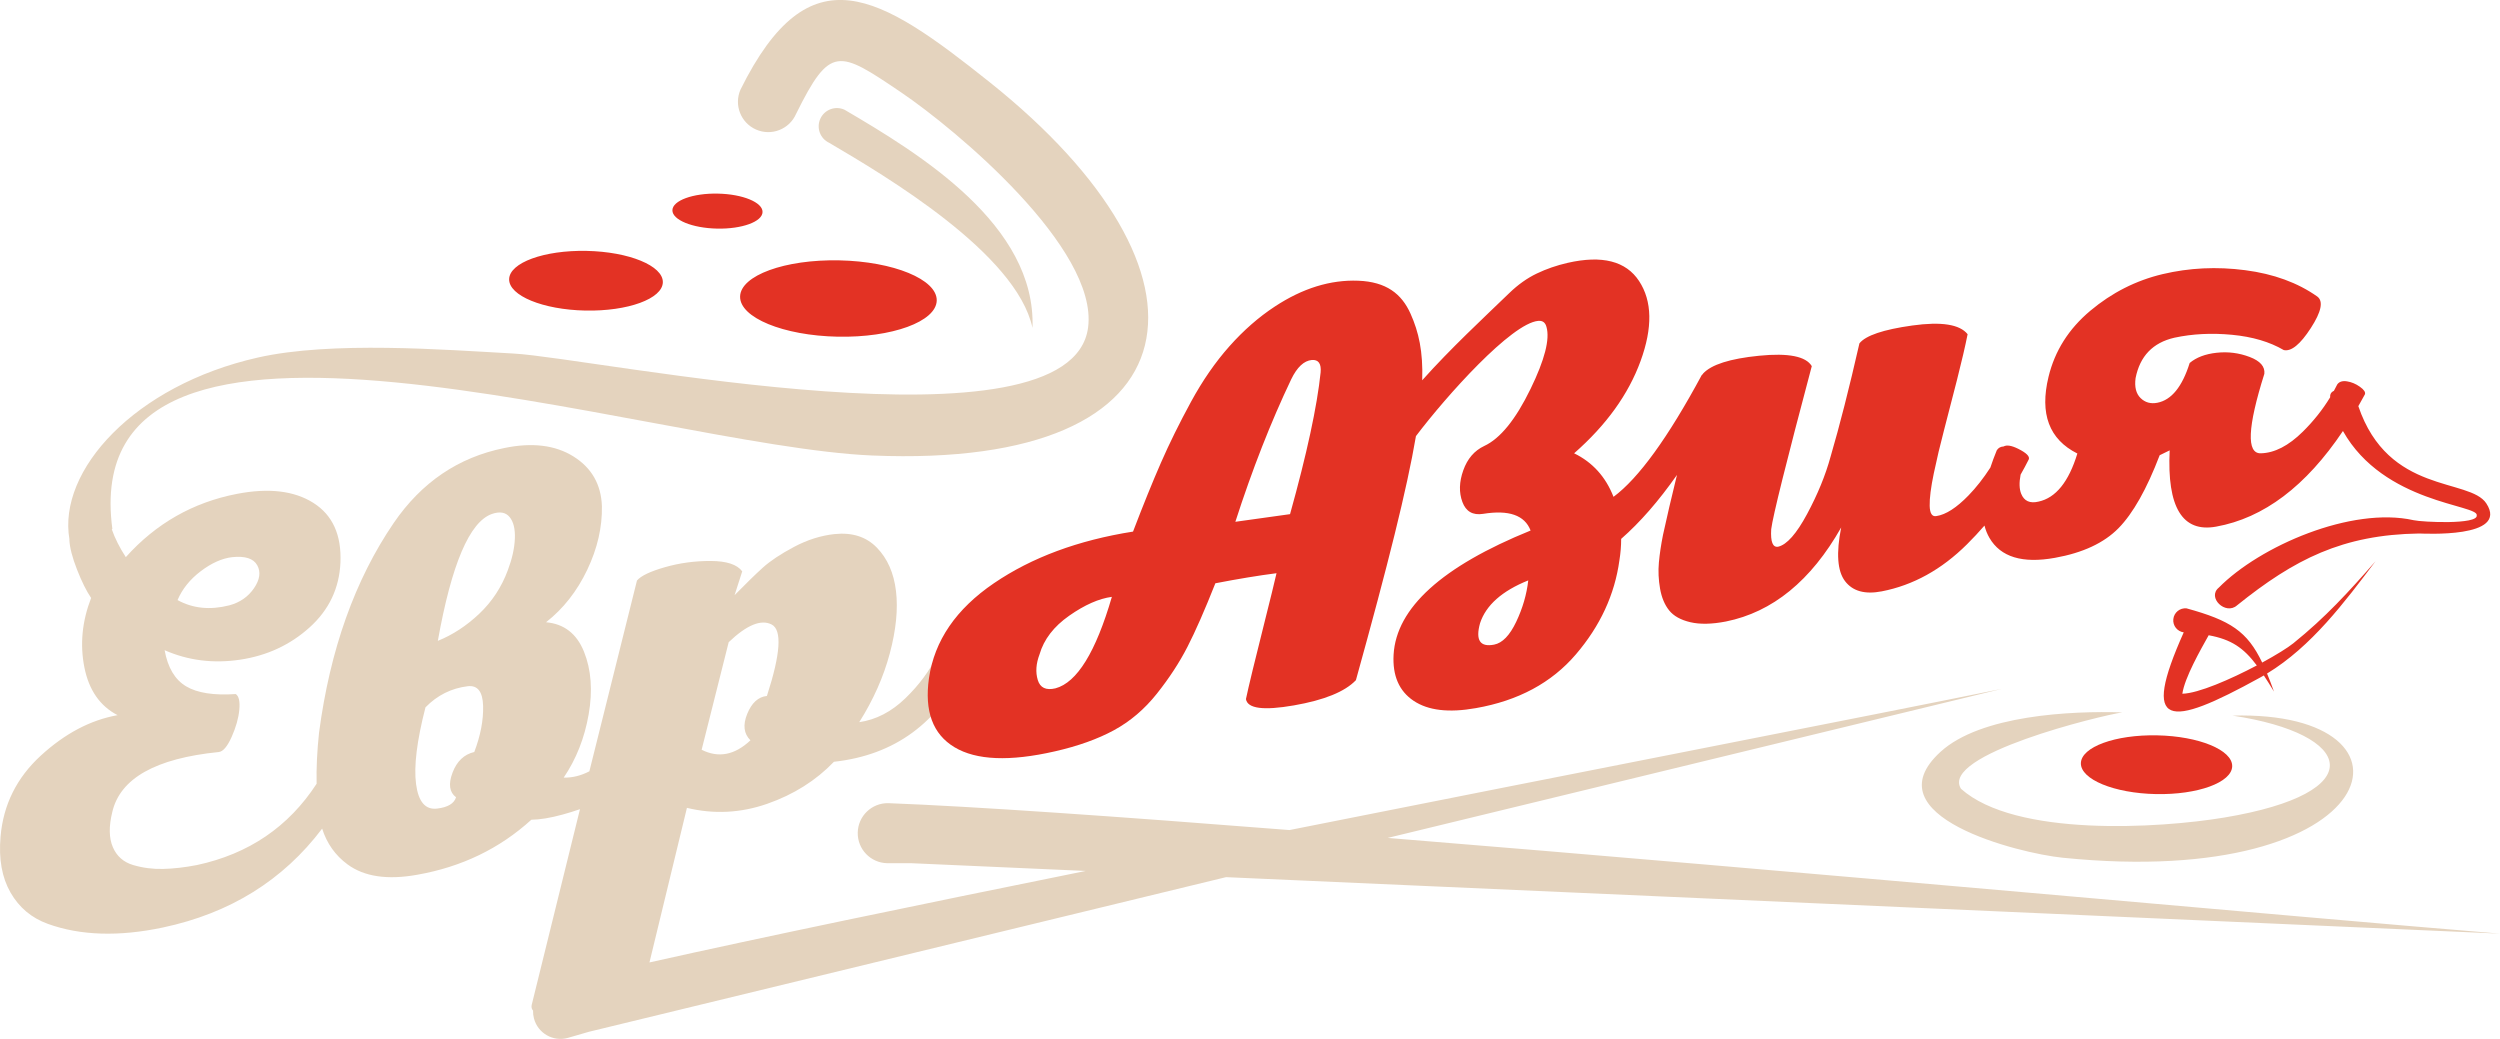 <?xml version="1.0" encoding="UTF-8"?>
<!DOCTYPE svg PUBLIC "-//W3C//DTD SVG 1.1//EN" "http://www.w3.org/Graphics/SVG/1.1/DTD/svg11.dtd">
<!-- Creator: CorelDRAW -->
<svg xmlns="http://www.w3.org/2000/svg" xml:space="preserve" width="60.39mm" height="25.096mm" version="1.1" style="shape-rendering:geometricPrecision; text-rendering:geometricPrecision; image-rendering:optimizeQuality; fill-rule:evenodd; clip-rule:evenodd"
viewBox="0 0 13547.78 5629.99"
 xmlns:xlink="http://www.w3.org/1999/xlink"
 xmlns:xodm="http://www.corel.com/coreldraw/odm/2003">
 <defs>
  <style type="text/css">
   <![CDATA[
    .fil1 {fill:#E33224}
    .fil0 {fill:#E4D3BE}
   ]]>
  </style>
 </defs>
 <g id="Слой_x0020_1">
  <g id="_2113503010048">
   <path class="fil0" d="M4522.45 2894.29c95.59,-10.03 172.09,14.49 229.43,73.49 57.36,59.02 91.89,137.32 103.58,234.91 11.69,97.59 0.52,210.23 -33.47,337.9 -33.99,127.67 -89.22,252.02 -165.7,373.03 91.35,-13.42 174.74,-56.65 250.16,-129.67 75.4,-73.02 133.3,-151.65 173.66,-235.96 10.63,-14.81 28.15,-19.79 52.59,-14.96 24.43,4.85 48.35,15.61 71.7,32.33 23.38,16.74 32.93,29.77 28.69,39.08 -146.58,313.04 -384.54,487.62 -713.82,523.74 -97.74,101.76 -218.3,177.68 -361.7,227.73 -143.4,50.05 -288.41,57.41 -434.99,22.05l-203.07 837.64c601.07,-134.74 1448.89,-310.64 2364.55,-495.86l-945.25 -41.91 -0.04 0 -131.01 -0.04c-89.83,-1.7 -161.25,-75.89 -159.55,-165.72 1.68,-89.83 75.89,-161.28 165.72,-159.57 457.97,17.21 1246.11,72.55 2174.07,145.71 1574.97,-313.96 3141.91,-618.84 3860.54,-765.22l-3328.38 807.82c2209.58,179.52 4958.52,431.43 6027.65,518.74l-6903.72 -306.11 -3452.91 838.04 -0.02 0 -115.06 33.34c-79.33,21.4 -160.94,-25.55 -182.34,-104.88 -3.9,-14.47 -5.54,-29.03 -5.09,-43.27 -7.54,-8.23 -9.98,-18.53 -7.36,-30.87 87.87,-357.87 175.1,-711.45 261.65,-1060.72 -31.32,10.86 -62.88,20.64 -94.69,29.37 -65.87,18.06 -122.17,27.35 -168.9,27.91 -172.07,156.52 -378.17,255.88 -618.23,298.1 -161.46,29.12 -287.33,10.45 -377.61,-55.97 -66.25,-48.75 -112.19,-113.43 -137.83,-194.03 -211.6,280.11 -499.31,458.75 -863.17,535.92 -118.97,25.13 -230.51,36.1 -334.6,32.87 -104.09,-3.21 -200.22,-20.73 -288.41,-52.54 -88.14,-31.79 -155.6,-88.32 -202.35,-169.56 -46.73,-81.26 -64.79,-182.39 -54.16,-303.42 14.87,-172.83 87.63,-319.17 218.28,-438.99 130.66,-119.82 269.27,-192.86 415.86,-219.11 -95.59,-49.47 -155.6,-136.11 -180.05,-259.92 -24.43,-123.81 -12.2,-248.86 36.66,-375.16 -25.48,-37.55 -50.99,-88.93 -76.48,-154.1 -25.51,-65.17 -39.3,-118.81 -41.44,-160.87l0.54 -2.2c-65.06,-374.09 353.96,-834.54 1019.76,-985.41 400.24,-90.68 1010.18,-42.69 1386.8,-21.99 442.06,24.32 3023.8,569.48 3113.73,-142.37 53.89,-426.67 -713.94,-1070.52 -1015.47,-1274.29 -337.18,-227.86 -381.94,-256.49 -567.38,118.52 -36.48,83.12 -133.44,120.9 -216.55,84.4 -83.1,-36.48 -120.9,-133.44 -84.4,-216.55 374.83,-756.36 751.69,-517.68 1351.1,-39.53 1288.85,1028.19 1165.01,2097.34 -636.76,2022.44 -1202.21,-49.94 -4323.55,-1139.98 -4118.28,398.31l-3.14 1.57c17.12,49.13 42.44,99.43 75.98,150.85 163.59,-182.5 364.35,-296.78 602.28,-342.81 172.09,-33.29 310.17,-17 414.29,48.91 104.09,65.89 152.95,173.82 146.58,323.77 -6.37,139.29 -62.14,256.33 -167.29,351.05 -105.17,94.72 -230.51,152.93 -376.04,174.74 -145.53,21.81 -282.04,4.67 -409.51,-51.4 17,94.42 55.79,159.68 116.32,195.76 60.55,36.1 150.31,50.05 269.3,41.91 16.98,11.6 23.35,40.09 19.11,85.52 -4.26,45.45 -18.06,94.31 -41.44,146.65 -23.38,52.32 -46.73,79.69 -70.11,82.06 -342.05,34.35 -534.31,142.72 -576.8,325.16 -19.11,78.05 -18.06,141.58 3.19,190.6 21.24,48.97 57.9,81.21 109.95,96.62 52.05,15.41 106.22,22.46 162.51,21.11 56.29,-1.32 117.4,-8.37 183.24,-21.11 280.36,-60.17 496.46,-207.02 648.38,-440.49 -1.79,-86.01 2.62,-178.35 13.21,-277.08 59.47,-449.15 194.39,-827.95 404.71,-1136.32 150.85,-220.39 350.55,-355.71 599.12,-405.94 150.82,-31.3 275.65,-16.15 374.44,45.45 98.78,61.63 150.31,151.5 154.55,269.66 2.13,114.3 -24.43,229.39 -79.66,345.26 -55.23,115.83 -129.6,210.41 -223.06,283.74 97.7,8.7 166.24,61.85 205.54,159.39 39.3,97.57 47.78,210.63 25.48,339.22 -22.32,128.64 -67.46,243.05 -135.43,343.31 46.82,1.12 93.21,-10.3 139.2,-34.14 86.62,-348.94 172.61,-693.52 257.9,-1033.78 21.24,-25.35 71.7,-49.47 151.36,-72.33 79.66,-22.84 162.51,-34.1 248.57,-33.74 86.03,0.34 142.88,19.07 170.48,56.22l-41.41 129.11c61.6,-62.9 112.6,-112.62 152.95,-149.1 40.38,-36.5 96.67,-73.94 168.9,-112.35 72.24,-38.43 145.53,-61.63 219.9,-69.63zm-3560.3 357.57c82.87,45.56 176.33,55.08 280.45,28.56 57.36,-15.32 101.98,-46.28 133.84,-92.81 31.88,-46.53 37.71,-88.03 17.52,-124.49 -20.17,-36.46 -65.33,-51.1 -135.43,-43.9 -55.23,6.44 -112.06,31.79 -170.5,76.03 -58.42,44.24 -100.39,96.44 -125.88,156.61zm11136.05 626.15c661.89,99.36 759.16,418.62 -44.8,552.39 -352.66,58.69 -1132.35,106.74 -1426.55,-155.87 -116.5,-184.54 758.56,-397.15 874.47,-414.04l0 0c-278.81,-8.95 -767.89,14.92 -985.66,213.97 -382.34,349.5 427.16,549.74 661.6,573.59 1757.27,178.82 2013.46,-800.58 920.93,-770.04zm-7521.5 -3283.27c406.46,238.09 1038.8,623.86 1018.5,1182.11 -86.95,-403.14 -795.21,-822.99 -1101.17,-1002.57 -49.58,-22.84 -71.25,-81.52 -48.41,-131.13 22.82,-49.56 81.5,-71.25 131.08,-48.41zm-2204.06 2878.09c80.74,-32.62 155.62,-81.64 224.68,-147.05 69.03,-65.42 120.56,-143.89 154.55,-235.44 23.38,-61.87 36.12,-119.06 38.23,-171.51 2.13,-52.47 -7.43,-91.51 -28.67,-117.15 -21.24,-25.64 -53.1,-31.16 -95.59,-16.56 -121.1,42.56 -218.84,271.79 -293.19,687.71zm-3.19 908.84c57.36,-6.84 91.35,-27.23 101.98,-61.15 -36.12,-27.01 -42.49,-71.45 -19.14,-133.32 23.38,-61.9 62.68,-99.25 117.91,-112.06 34.01,-89.42 49.92,-172.72 47.81,-249.85 -2.13,-77.13 -29.75,-112.69 -82.85,-106.65 -89.24,10.88 -165.72,49.06 -229.45,114.5 -46.73,181.13 -63.73,319.86 -50.99,416.17 12.74,96.33 50.99,140.44 114.73,132.36zm1786.52 -610.22c74.35,-228.98 82.85,-358.09 25.48,-387.34 -57.36,-29.28 -134.9,2.74 -232.64,95.99 -29.72,116.23 -78.59,310.53 -146.58,582.86 91.35,46.06 179.54,29.01 264.5,-51.17 -36.1,-35.51 -41.95,-83.23 -17.52,-143.22 24.43,-59.94 60.01,-92.34 106.76,-97.12z"/>
   <path class="fil1" d="M12023.89 3184.47c221.6,-224.54 718.58,-440.98 1055.99,-365.4 46.73,10.5 349.79,24.97 341.8,-26.18 11.62,-58.8 -503.3,-63.29 -725.02,-457.23 -200.49,299.16 -429.56,471.92 -687.22,518.25 -182.7,33.25 -266.63,-104.56 -251.75,-413.34l-54.18 26.4c-70.11,183.53 -144.45,315.29 -223.06,395.31 -78.61,80.02 -193.34,133.55 -344.18,160.63 -176.33,31.99 -294.76,-4.04 -355.33,-108.13 -11.73,-20.15 -20.66,-42.38 -26.85,-66.61 -30.02,34.68 -61.51,68.45 -94.58,101.27 -138.08,137.21 -292.11,222.25 -462.07,255.16 -91.35,17.66 -157.76,-0.83 -199.17,-55.48 -41.44,-54.65 -48.35,-151.59 -20.73,-290.77 -163.57,288.72 -371.77,458.59 -624.6,509.65 -76.48,14.81 -140.73,16.09 -192.77,3.86 -52.05,-12.25 -90.32,-33.54 -114.75,-63.85 -24.43,-30.33 -40.87,-69.63 -49.38,-117.91 -8.5,-48.28 -10.63,-95.68 -6.37,-142.16 4.24,-46.51 11.69,-96.29 22.3,-149.32 20.39,-93.82 45.63,-202.15 75.71,-324.93 -99.43,141.67 -200.22,257.23 -302.43,346.6 0,38.23 -3.19,77.11 -9.56,116.57 -25.51,185.51 -104.09,355.29 -235.83,509.29 -131.71,154.03 -312.3,251.13 -541.73,291.28 -146.61,26.23 -259.2,12.97 -337.81,-39.82 -78.61,-52.76 -114.7,-136.04 -108.33,-249.89 14.85,-253.57 262.36,-477.8 742.49,-672.68 -31.86,-83.05 -117.89,-113.13 -258.12,-90.27 -55.23,8.57 -92.41,-12.92 -111.52,-64.45 -19.14,-51.55 -17.54,-108.67 4.78,-171.42 22.3,-62.73 60.01,-106.67 113.11,-131.82 87.11,-40.25 171.04,-143.58 251.75,-310.04 76.48,-157.15 105.17,-268.92 86.03,-335.32 -6.35,-24.27 -21.2,-34.88 -44.6,-32.82 -144.97,12.81 -496.46,404.71 -662.79,624.47 -48.64,286.17 -151.25,695.63 -325.31,1322.57 -59.49,62.5 -171.57,108.09 -336.22,136.76 -164.64,28.67 -251.21,17.3 -259.72,-34.19 6.37,-30.96 18.6,-83.77 36.66,-158.45 18.06,-74.66 40.9,-166.73 68.51,-276.18 27.62,-109.41 47.78,-191.94 60.55,-247.54 -97.72,12.56 -208.19,30.76 -331.42,54.6 -57.36,144.92 -107.84,259.87 -151.38,344.76 -43.54,84.91 -98.78,169.44 -165.72,253.55 -66.92,84.13 -144.45,150.13 -232.62,198 -88.17,47.85 -194.93,86.03 -320.27,114.53 -244.33,55.79 -425.44,48.37 -543.35,-22.3 -117.89,-70.64 -164.1,-195.58 -138.62,-374.69 29.75,-203.34 147.12,-374.78 352.14,-514.3 205,-139.52 456.22,-232.75 753.67,-279.71 55.23,-144.52 105.69,-269 151.36,-373.43 45.68,-104.45 99.85,-214.27 162.51,-329.42 62.68,-115.18 132.27,-215.75 208.75,-301.71 76.48,-85.97 158.27,-157.58 245.38,-214.78 150.82,-99.31 301.67,-146.02 452.51,-140.17 150.85,5.88 234.73,69.81 283.61,179.36 44.15,98.87 67.93,203.74 62.95,360.24 153.58,-172.31 332.43,-337.88 472.64,-473.38 46.73,-45.16 96.15,-80.2 148.2,-105.17 52.05,-24.95 107.82,-44.22 167.31,-57.86 186.94,-42.56 316,-9.62 387.19,98.75 71.16,108.38 73.83,252.85 7.94,433.45 -65.84,180.57 -185.86,347.19 -360.09,499.89 99.85,48.66 171.01,127.29 213.5,235.94 135.97,-100.68 295.3,-320.6 478.02,-659.76 1.88,-2.24 3.99,-4.22 6.33,-5.88l0.52 -1.93c44.6,-49 146.04,-81.37 304.32,-97.12 158.27,-15.75 253.37,3.03 285.22,56.33 -138.1,519.61 -211.39,814.24 -219.9,883.85 -4.24,68.8 8.5,100.32 38.25,94.58 46.75,-11.17 98.8,-70.11 156.14,-176.82 57.36,-106.7 99.88,-210.52 127.49,-311.45 48.86,-166.68 100.91,-371.15 156.14,-613.41 33.99,-42.69 129.6,-75 286.79,-96.94 157.22,-21.92 257.07,-6.19 299.56,47.2 -12.74,64.09 -31.86,146.4 -57.36,246.91 -25.48,100.55 -48.86,191.11 -70.11,271.72 -21.24,80.58 -39.82,159.08 -55.77,235.44 -15.93,76.39 -23.35,135.16 -22.3,176.4 1.05,41.23 13.28,59.58 36.63,55.05 50.99,-7.74 108.89,-44.98 173.71,-111.68 41.44,-42.67 80.94,-93.01 118.47,-151.02 9.89,-29.97 21.47,-61.24 34.82,-93.75 8.21,-13.08 20.53,-19.97 36.99,-20.71 16.62,-9.49 42.96,-5.32 78.99,12.61 44.6,22.16 63.73,41.3 57.34,57.41 -14.02,27.98 -28.81,55.5 -44.28,82.6 -8.32,43.3 -7.27,77.91 3.21,103.8 15.95,39.39 47.27,53.53 94,42.36 93.48,-20.21 163.61,-107.08 210.34,-260.57 -152.95,-76.63 -205.02,-215.28 -156.16,-415.95 34.01,-140.41 109.43,-259.63 226.27,-357.66 116.84,-98.06 247.51,-164.22 391.99,-198.56 144.45,-34.32 293.7,-41.44 447.71,-21.31 154.03,20.12 284.15,67.71 390.39,142.75 33.99,25.28 22.3,82.24 -35.06,170.9 -57.36,88.64 -106.22,128.37 -146.58,119.19 -76.48,-44.69 -169.96,-72.28 -280.45,-82.76 -110.46,-10.5 -214.58,-5.23 -312.3,15.82 -116.84,26.88 -186.94,99.92 -210.32,219.16 -6.37,47.96 2.65,83.95 27.08,107.91 24.43,23.94 54.72,32.42 90.83,25.44 76.48,-14.81 134.92,-86.66 175.28,-215.57 36.12,-30.35 84.98,-48.84 146.58,-55.46 61.6,-6.62 121.1,0.99 178.46,22.82 57.36,21.83 83.93,52.27 79.66,91.35 -91.35,289.6 -97.72,433.18 -19.11,430.73 74.35,-1.66 150.31,-40.78 227.86,-117.4 57.81,-57.14 107.05,-119.12 147.75,-185.91 -0.74,-13.71 2.4,-26.76 20.35,-35.11 6.35,-11.51 12.45,-23.17 18.31,-34.95 10.63,-14.81 28.15,-20.33 52.59,-16.53 24.43,3.75 47.81,13.57 70.11,29.43 22.32,15.86 31.34,29.55 27.1,40.96 -11.76,21.85 -23.62,43.16 -35.63,64.03 162.24,479.95 602.55,387.79 693.61,527.11 125.14,191.52 -345.84,162.74 -364.21,163 -414.35,6.28 -675.26,139.02 -986.71,389.39 -62.14,55.37 -164.04,-42.85 -98.87,-96.06zm-8845.1 -1824.86c230.01,4.64 415,80.78 413.21,170.09 -1.79,89.29 -189.7,157.91 -419.72,153.29 -230.01,-4.62 -415,-80.78 -413.21,-170.07 1.79,-89.29 189.72,-157.93 419.72,-153.31zm711.2 -310.4c134.9,2.71 243.39,47.38 242.33,99.76 -1.05,52.36 -111.25,92.61 -246.14,89.89 -134.9,-2.74 -243.39,-47.38 -242.35,-99.74 1.05,-52.36 111.27,-92.63 246.17,-89.92zm657.63 361.66c294.24,5.94 530.9,103.35 528.61,217.56 -2.31,114.23 -242.67,202.06 -536.93,196.12 -294.24,-5.92 -530.92,-103.33 -528.61,-217.56 2.29,-114.23 242.69,-202.04 536.93,-196.12zm2443.28 1375.38c91.35,-327.85 146.58,-583.93 165.7,-768.2 4.26,-47.56 -11.69,-69.99 -47.78,-67.23 -42.49,3.97 -79.69,38.79 -111.54,104.43 -110.46,231.72 -211.37,489.17 -302.75,772.42l296.37 -41.41zm-1271.51 943.95c116.86,-31.09 218.82,-196.36 305.93,-495.79 -70.11,9.33 -147.12,43.36 -231.05,102.07 -83.9,58.73 -137.54,128.59 -160.92,209.6 -19.11,50.45 -22.32,96.73 -9.56,138.89 12.74,42.15 44.6,57.23 95.59,45.23zm2377.52 -236.92c44.62,-8.66 84.46,-49.83 119.51,-123.52 35.06,-73.7 56.85,-148.56 65.33,-224.56 -142.34,57.27 -229.45,134.69 -261.31,232.21 -25.48,92.02 0,130.66 76.48,115.87zm3592.79 491.64c226.43,4.53 408.54,79.53 406.79,167.42 -1.79,87.9 -186.76,155.47 -413.21,150.91 -226.43,-4.55 -408.54,-79.51 -406.79,-167.42 1.77,-87.9 186.78,-155.47 413.21,-150.91zm279.37 -542.45c-44.06,78.97 -130.21,229.75 -142.7,316.95 86.55,-1.77 261.53,-78.29 403.59,-153.31 -72.12,-96.15 -138.87,-141.18 -260.88,-163.63zm289.96 148.06c75.49,-41.1 138.44,-80.09 168.43,-104.25 175.41,-141.38 298.73,-277.08 445.81,-444.89 -168.23,222.66 -346.02,461.35 -587.9,608.59 12.25,29.57 24.61,61.98 37.55,97.68 -19.63,-32.24 -37.71,-61.22 -54.99,-87.31 -7.22,4.22 -14.49,8.37 -21.85,12.41 -497.9,274.43 -646.05,277.1 -412.22,-245.9 -34.95,-4.62 -60.1,-36.3 -56.44,-71.61 3.7,-35.96 35.89,-62.1 71.86,-58.4 237.44,65.35 328.52,124.1 409.76,293.68zm-450.83 167.94c-0.96,-0.27 -1.91,-0.4 -2.78,-0.38 0.87,0.13 1.84,0.25 2.78,0.38z"/>
  </g>
 </g>
</svg>
